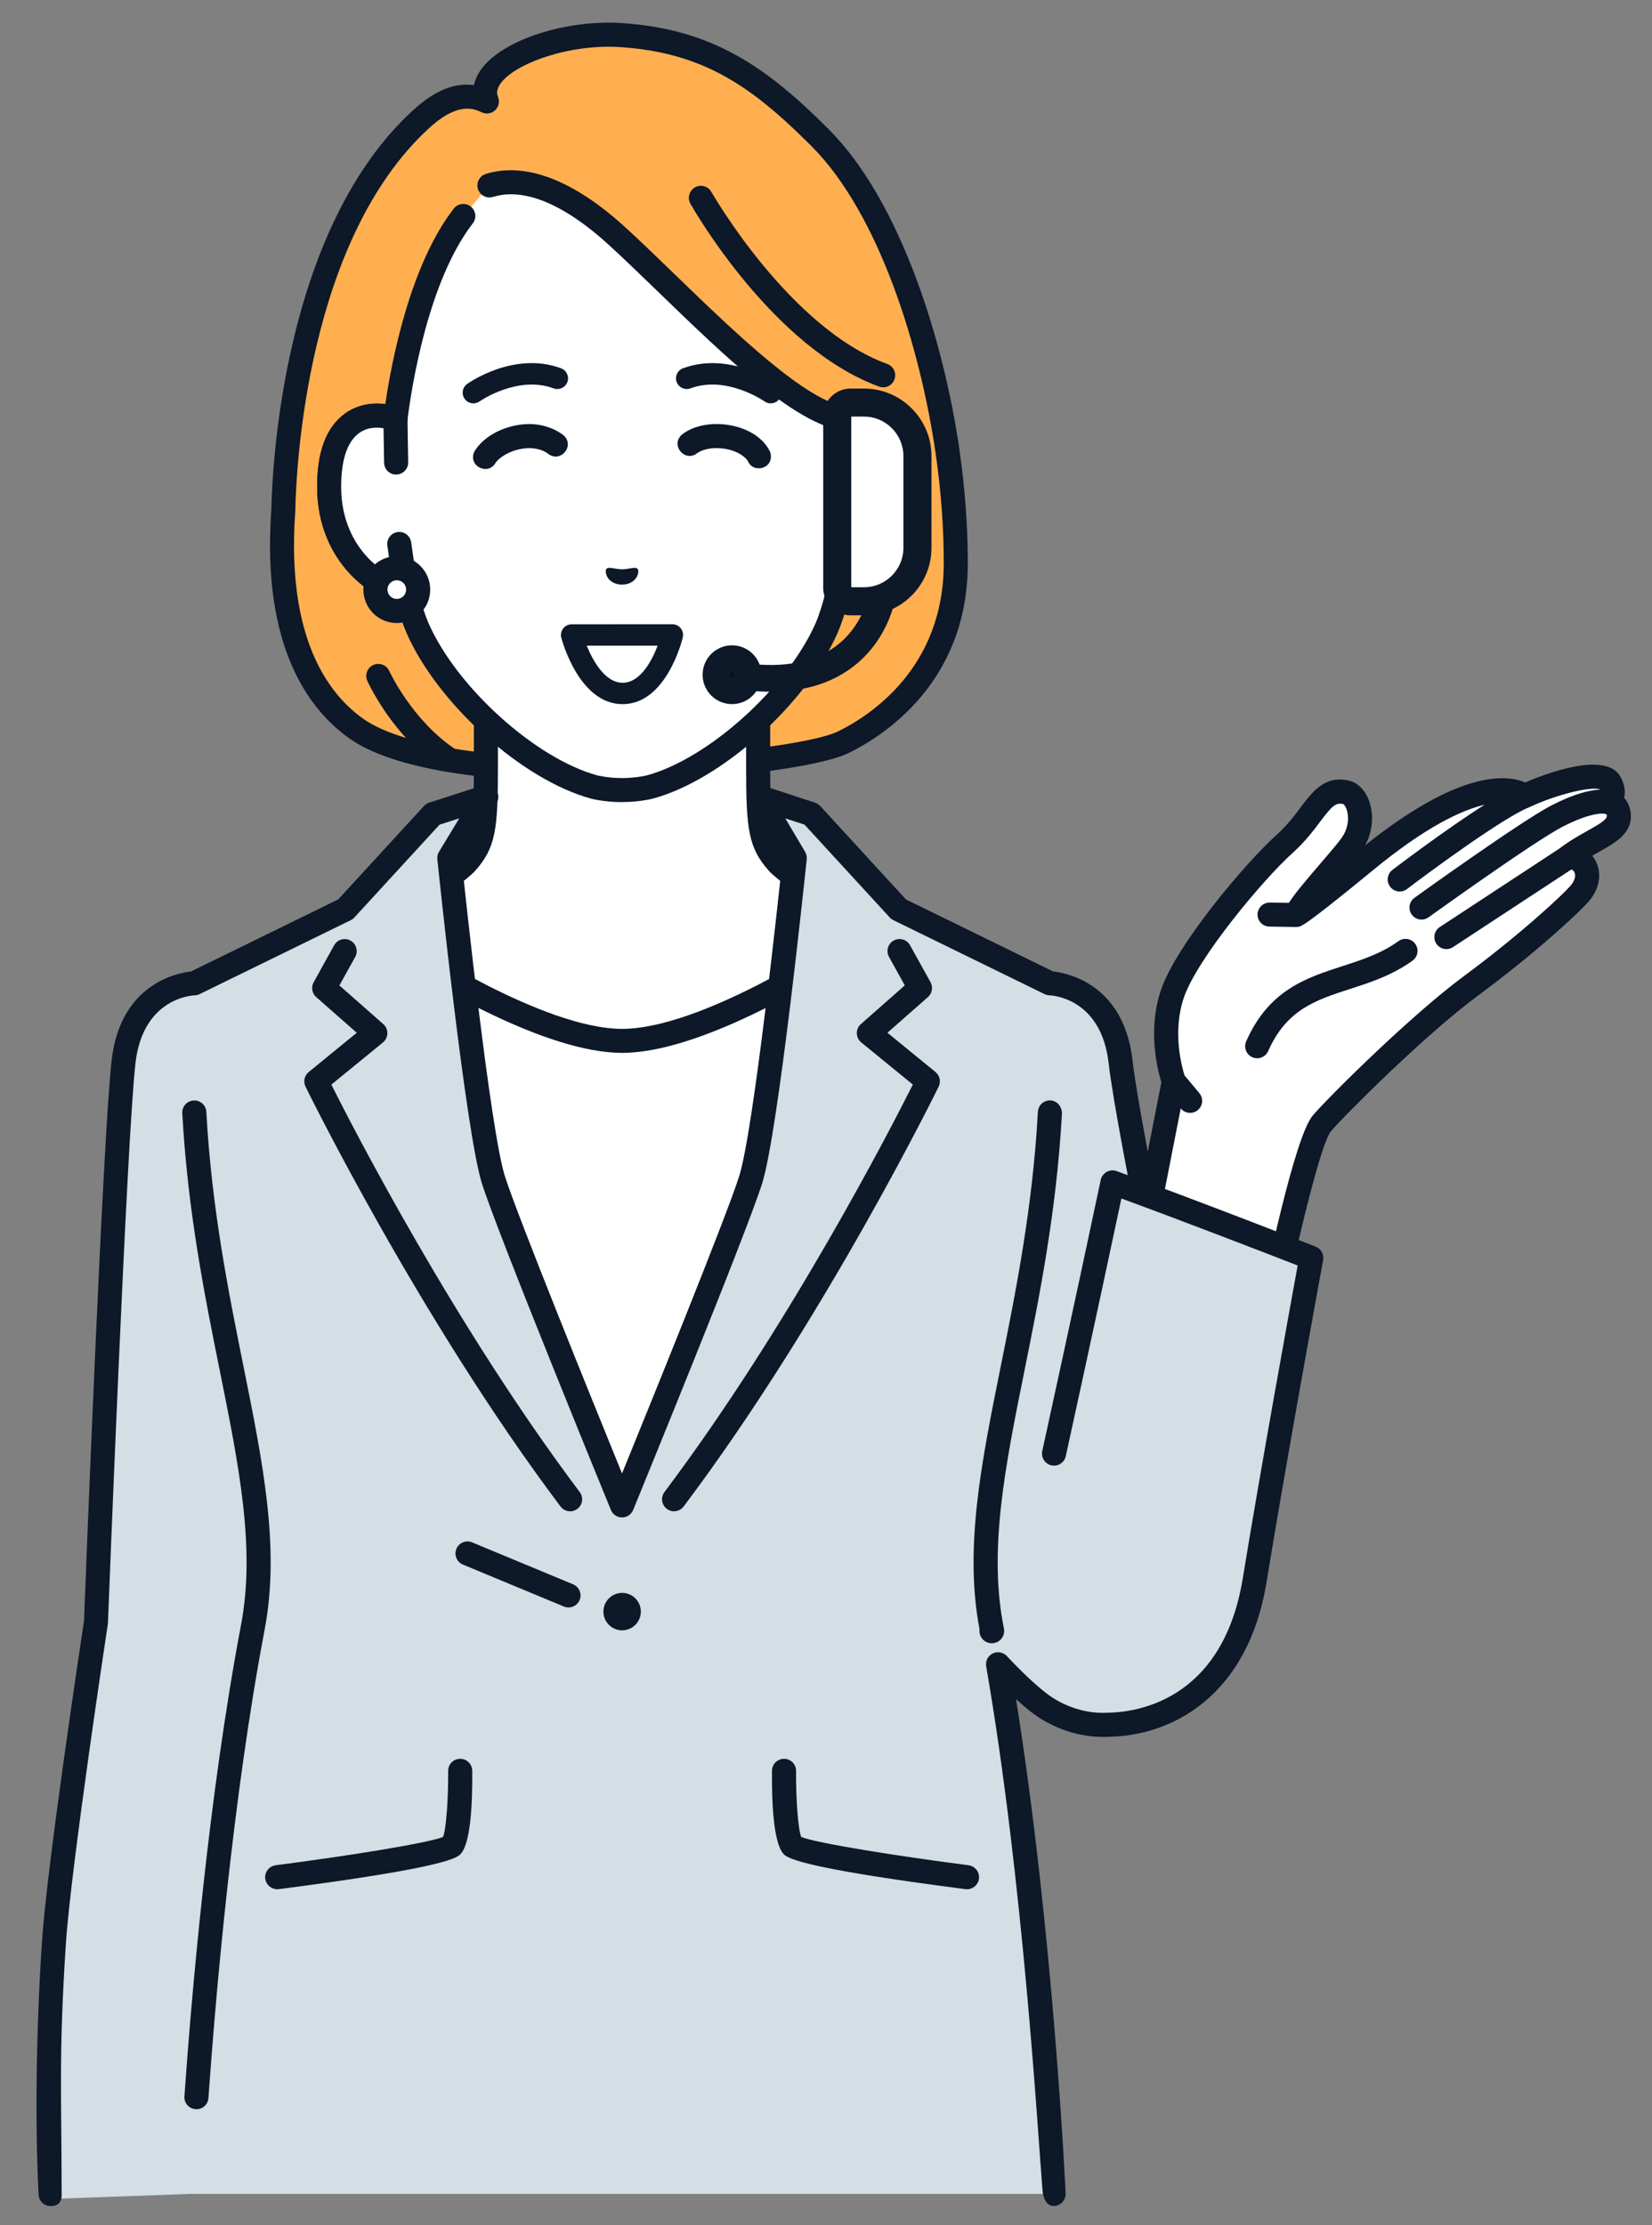 <?xml version="1.0" encoding="UTF-8"?><svg id="_レイヤー_1" xmlns="http://www.w3.org/2000/svg" viewBox="0 0 490 660"><rect x="0" y="0" width="490" height="660" fill="#808080" stroke="none"/><defs><style>.cls-1{fill:#d3dee5;}.cls-2{fill:#fff;}.cls-3{fill:#0d1828;}.cls-4{fill:#0c1019;}.cls-5{fill:#ffaf50;}</style></defs><path class="cls-5" d="M281.03,133.69c-4.99-34.12-17.86-72.9-37.78-92.85-18.74-18.77-33.78-28.64-58.67-30.4-20.25-1.43-44.59,8.6-40.15,19.67-4.45-2.08-10.52-3.03-19.62,5.32-34.25,31.46-40.29,92.99-40.78,115.83-.35,6.15-4.33,46.19,21.44,64.7,27.91,20.06,129.35,11.71,144.66,4.21,13.19-6.46,33.36-22.13,33.38-53.05,0-10.73-.82-22.06-2.48-33.43Z"/><path class="cls-3" d="M284.56,133.17c-4.64-31.72-17.26-73.3-38.79-94.86-18.46-18.49-34.35-29.56-60.94-31.44-16.86-1.19-35.72,4.92-42.06,13.62-1.11,1.52-1.84,3.13-2.19,4.76-5.89-.8-11.78,1.68-18.17,7.55-38.19,35.07-41.63,104.56-41.93,118.32-.02.27-.04.59-.06.97-2.64,39.63,11.04,58.19,22.98,66.77,6.92,4.97,17.57,8.12,29.28,10.1.18.04.36.07.54.09,3.56.59,7.21,1.07,10.89,1.45v-7.17c-3.24-.36-6.33-.77-9.25-1.24-12.71-8.57-19.33-22.93-19.4-23.07-.81-1.8-2.93-2.6-4.72-1.79-1.8.81-2.6,2.92-1.79,4.72.22.48,3.99,8.72,11.46,16.92-5.41-1.63-9.75-3.58-12.86-5.81-10.47-7.53-22.45-24.13-20.03-60.5.03-.44.05-.81.07-1.11,0-.04,0-.08,0-.12.28-13.1,3.51-80.11,39.63-113.28,5.01-4.6,8.7-5.82,11.37-5.82,1.96,0,3.36.65,4.32,1.1,1.33.62,2.9.36,3.96-.64s1.4-2.56.86-3.92c-.36-.9-.6-2.17.79-4.08,4.33-5.94,20.55-11.78,35.79-10.7,24.49,1.73,38.71,11.66,56.39,29.36,20.29,20.32,32.3,60.25,36.78,90.84,0,0,0,0,0,0,1.63,11.15,2.45,22.22,2.45,32.91-.02,31.13-21.95,45.23-31.38,49.85-3.41,1.67-12.03,3.48-23.62,4.95-.08,2.39-.19,4.78.16,7.18,12.41-1.55,22.19-3.57,26.59-5.72,10.63-5.2,35.35-21.1,35.38-56.25,0-11.03-.84-22.46-2.52-33.95Z"/><path class="cls-3" d="M261.97,114.88c-.41,0-.82-.07-1.22-.22-31.54-11.5-54.97-52.49-55.96-54.23-.97-1.72-.36-3.89,1.35-4.86,1.71-.97,3.89-.36,4.86,1.35.23.4,23.14,40.45,52.18,51.04,1.85.68,2.81,2.72,2.13,4.58-.53,1.45-1.9,2.35-3.35,2.35Z"/><path class="cls-2" d="M230.72,255.9c-5.08-5.72-5.84-9.85-5.84-28.38v-36.61l-40.38,23.79-40.38-23.79v36.61c0,18.53-.76,22.66-5.84,28.38-5.08,5.72-45.25,30.97-45.25,30.97l58.61,59.35h65.72l58.61-59.35s-40.17-25.25-45.25-30.97Z"/><path class="cls-3" d="M217.36,349.79c-.91,0-1.81-.34-2.51-1.03-1.4-1.38-1.42-3.64-.03-5.05l55.5-56.19c-10.52-6.68-37.78-24.2-42.27-29.25-6.08-6.84-6.74-12.28-6.74-30.75v-30.37l-35,20.62c-1.12.66-2.51.66-3.62,0l-35-20.62v30.37c0,18.47-.66,23.91-6.74,30.75-4.49,5.05-31.75,22.57-42.27,29.25l55.5,56.19c1.38,1.4,1.37,3.66-.03,5.05-1.4,1.39-3.66,1.37-5.05-.03l-58.61-59.35c-.76-.77-1.13-1.84-1.01-2.92.12-1.07.73-2.03,1.65-2.61,15.37-9.66,41.03-26.43,44.49-30.32,4.07-4.58,4.94-7.32,4.94-26.01v-36.61c0-1.28.69-2.46,1.8-3.1,1.11-.64,2.48-.63,3.58.02l38.56,22.73,38.56-22.73c1.1-.65,2.47-.66,3.58-.02,1.11.64,1.8,1.82,1.8,3.1v36.61c0,18.69.87,21.43,4.94,26.01,3.46,3.89,29.12,20.66,44.49,30.32.92.58,1.52,1.54,1.65,2.61.12,1.08-.25,2.15-1.01,2.92l-58.61,59.35c-.7.71-1.62,1.06-2.54,1.06Z"/><path class="cls-2" d="M251.7,124.29c-16.54-.76-47.84-35.23-68.68-54.25-18.2-16.61-30.69-17.27-37.85-15.04l-7.77,9.05c-14.8,19.11-19.45,54.75-20.11,60.06v.18c-7.44-2.82-20.01-.99-19.65,20.81.31,19.3,14.31,29.64,22.89,30.71.86,3.68,1.94,7.28,3.31,10.5,8.88,20.15,32.99,41.85,52.4,47.12,0,0,3.47.92,8.25.92s8.25-.92,8.25-.92c19.41-5.26,43.52-26.96,52.4-47.12,1.37-3.21,2.45-6.81,3.31-10.5,8.58-1.07,22.58-11.41,22.89-30.71.35-21.79-12.21-23.63-19.65-20.81Z"/><path class="cls-3" d="M184.5,237.91c-5.19,0-9-.99-9.16-1.03-20.39-5.53-45.46-28.02-54.76-49.13-1.12-2.62-2.11-5.59-2.97-8.88-10.11-2.68-23.22-14.19-23.53-33.71-.18-10.95,2.66-18.56,8.42-22.61,3.32-2.34,7.52-3.26,11.78-2.68,1.88-12.78,7.33-41.24,20.31-58,1.21-1.56,3.45-1.84,5.01-.64,1.56,1.21,1.84,3.45.64,5.01-13.28,17.16-18.15,48.53-19.36,58.1-.01,1.16-.59,2.24-1.54,2.89-.97.67-2.2.82-3.29.4-1.27-.48-5.72-1.85-9.43.76-3.66,2.57-5.52,8.33-5.39,16.66.28,17.54,13.01,26.39,19.76,27.23,1.48.19,2.7,1.28,3.03,2.73.88,3.8,1.93,7.13,3.12,9.9,8.39,19.04,31.79,40.12,50.05,45.07,0,0,3.11.79,7.32.79s7.32-.79,7.35-.8c18.23-4.94,41.63-26.02,50.04-45.1,1.17-2.74,2.22-6.07,3.1-9.87.34-1.46,1.55-2.55,3.03-2.73,6.75-.84,19.48-9.69,19.76-27.23.13-8.33-1.73-14.08-5.39-16.66-3.71-2.61-8.16-1.24-9.43-.76-.46.17-.95.25-1.43.23-14.33-.66-35.69-21.33-56.34-41.31-5.21-5.04-10.13-9.81-14.58-13.87-16.87-15.39-28.01-16.26-34.38-14.27-1.88.59-3.88-.46-4.47-2.35-.59-1.88.46-3.88,2.35-4.47,8.16-2.54,21.95-1.86,41.32,15.81,4.52,4.13,9.48,8.93,14.73,14.01,17.53,16.96,39.26,37.99,51.06,39.26,5.38-1.79,11.04-1.11,15.28,1.87,5.77,4.05,8.6,11.66,8.42,22.61-.32,19.51-13.43,31.03-23.53,33.71-.86,3.29-1.85,6.26-2.95,8.84-9.32,21.14-34.38,43.64-54.75,49.16-.18.05-4,1.04-9.19,1.04Z"/><path class="cls-2" d="M117.51,137.18l-.21-12.89c-7.44-2.82-20.01-.99-19.65,20.81.31,19.3,14.31,29.64,22.89,30.71l-2.1-14.49-.92-24.14Z"/><path class="cls-3" d="M120.53,179.38c-.15,0-.29,0-.44-.03-10.29-1.28-25.67-13.04-26.02-34.2-.18-10.95,2.66-18.56,8.42-22.61,4.44-3.12,10.45-3.72,16.07-1.59,1.37.52,2.28,1.82,2.3,3.28l.21,12.89c.03,1.97-1.54,3.59-3.51,3.63-1.99.05-3.59-1.54-3.63-3.51l-.17-10.22c-1.97-.34-4.73-.35-7.17,1.37-3.66,2.57-5.52,8.33-5.39,16.66.23,13.91,8.29,22.36,14.98,25.68l-1.29-8.88c-.28-1.95,1.07-3.76,3.02-4.04,1.95-.28,3.76,1.07,4.04,3.02l2.1,14.49c.16,1.1-.2,2.22-.98,3.01-.68.69-1.6,1.07-2.55,1.07Z"/><path class="cls-2" d="M124.04,174.88c0,3.5-2.84,6.34-6.35,6.34-3.5,0-6.34-2.84-6.34-6.35,0-3.5,2.84-6.34,6.35-6.34,3.5,0,6.34,2.84,6.34,6.35Z"/><path class="cls-3" d="M117.69,184.79h0c-2.65,0-5.14-1.03-7.01-2.91-1.87-1.87-2.9-4.36-2.9-7.01,0-2.65,1.03-5.14,2.91-7.01,1.87-1.87,4.36-2.9,7-2.9h0c2.65,0,5.14,1.03,7.01,2.91,1.87,1.87,2.9,4.36,2.9,7.01h-3.57s3.57,0,3.57,0c0,2.65-1.03,5.14-2.91,7.01-1.87,1.87-4.36,2.9-7,2.9ZM117.69,172.1c-.74,0-1.44.29-1.96.81-.52.52-.81,1.22-.81,1.96,0,.74.29,1.44.81,1.96.52.52,1.22.81,1.96.81h0c.74,0,1.44-.29,1.96-.81.52-.52.81-1.22.81-1.96,0-.74-.29-1.44-.81-1.96-.52-.52-1.22-.81-1.96-.81h0Z"/><path class="cls-3" d="M189.12,168.73c-.64-.74-2.36.08-4.62.13-2.26-.05-3.98-.87-4.62-.14-.66.76.1,4.57,4.62,4.69,4.52-.11,5.28-3.92,4.62-4.69Z"/><path class="cls-3" d="M184.67,208.85c-12.91,0-17.97-18.91-18.18-19.71-.25-.95-.04-1.96.56-2.74.6-.78,1.53-1.23,2.51-1.23l29.87-.02h0c.97,0,1.89.44,2.49,1.21.6.76.82,1.76.6,2.7-.19.81-4.88,19.78-17.84,19.79h0ZM174.03,191.51c1.82,4.43,5.39,11,10.65,11h0c5.27,0,8.69-6.59,10.39-11.01h-21.04Z"/><path class="cls-3" d="M140.41,119.64c-.99,0-1.97-.46-2.59-1.34-1.01-1.43-.68-3.4.74-4.42.56-.4,13.99-9.8,27.86-4.64,1.64.61,2.48,2.44,1.87,4.08-.61,1.64-2.43,2.48-4.08,1.87-10.69-3.97-21.86,3.79-21.98,3.87-.56.39-1.2.58-1.83.58Z"/><path class="cls-3" d="M228.6,119.64c-.64,0-1.28-.19-1.84-.59-.11-.07-11.29-7.83-21.97-3.86-1.64.61-3.47-.23-4.08-1.87-.61-1.64.23-3.47,1.87-4.08,13.87-5.15,27.3,4.24,27.86,4.64,1.43,1.02,1.76,3,.74,4.42-.62.87-1.6,1.33-2.59,1.33Z"/><path class="cls-3" d="M162.56,134.57c-4.61-3.34-12.33-1.15-15.45,2.5-2.14,4.2-8.34,1.27-6.45-3.05,3.58-6.13,12.7-9.24,19.49-7.96,2.54.49,4.88,1.42,6.97,3.02,3.54,3.1-.86,8.41-4.56,5.49h0Z"/><path class="cls-3" d="M202.21,128.94c7.15-5.73,22.28-3.51,26.25,5.18,1.41,4.91-5.12,6.49-6.65,2.59-2.87-4.02-11.12-4.92-14.93-2.37-3.63,2.99-8.15-2.23-4.67-5.4h0Z"/><path class="cls-3" d="M228.62,205.17c-3.83,0-7.89-.38-12.2-1.15-2.16-.38-3.59-2.44-3.21-4.6.38-2.16,2.45-3.59,4.6-3.21,12.73,2.26,22.8.77,29.93-4.42,7.98-5.82,9.85-14.7,10.11-16.17v-10.75c0-2.19,1.78-3.97,3.97-3.97s3.97,1.78,3.97,3.97v11.06c0,.17-.01.33-.03.5-.07.54-1.81,13.28-13.22,21.68-6.39,4.7-14.4,7.06-23.91,7.06Z"/><path class="cls-4" d="M221.88,200.12c0,2.63-2.13,4.76-4.76,4.76s-4.76-2.13-4.76-4.76,2.13-4.76,4.76-4.76,4.76,2.13,4.76,4.76Z"/><path class="cls-3" d="M217.12,208.84c-4.81,0-8.72-3.91-8.72-8.72s3.91-8.72,8.72-8.72,8.72,3.91,8.72,8.72-3.91,8.72-8.72,8.72ZM217.12,199.32c-.44,0-.79.36-.79.79s.36.79.79.79.79-.36.79-.79-.36-.79-.79-.79Z"/><path class="cls-2" d="M252.3,119.4h3.97c8.75,0,15.86,7.11,15.86,15.86v27.22c0,8.75-7.11,15.86-15.86,15.86h-3.97c-2.19,0-3.97-1.78-3.97-3.97v-51.01c0-2.19,1.78-3.97,3.97-3.97Z"/><path class="cls-3" d="M256.26,182.5h-3.97c-4.48,0-8.12-3.64-8.12-8.12v-51.01c0-4.48,3.64-8.12,8.12-8.12h3.97c11.04,0,20.02,8.98,20.02,20.02v27.22c0,11.04-8.98,20.02-20.02,20.02ZM252.49,174.18h3.77c6.45,0,11.7-5.25,11.7-11.7v-27.22c0-6.45-5.25-11.7-11.7-11.7h-3.77v50.63Z"/><path class="cls-2" d="M274.81,294.37l-25.58-12.21s-39.98,26.56-64.7,26.56-64.7-26.56-64.7-26.56l-25.58,12.21,90.28,169.7,90.28-169.7Z"/><path class="cls-3" d="M184.53,467.64c-1.32,0-2.53-.73-3.15-1.89l-90.28-169.7c-.46-.86-.54-1.87-.24-2.79s.97-1.68,1.85-2.1l25.58-12.21c1.13-.54,2.47-.45,3.51.25.39.26,39.37,25.96,62.72,25.96s62.33-25.7,62.72-25.96c1.05-.69,2.38-.79,3.51-.25l25.58,12.21c.88.42,1.55,1.18,1.85,2.1.3.92.22,1.93-.24,2.79l-90.28,169.7c-.62,1.16-1.83,1.89-3.15,1.89ZM99.15,295.98l85.38,160.48,85.38-160.48-20.42-9.74c-8.08,5.17-42.13,26.04-64.96,26.04s-56.89-20.88-64.96-26.04l-20.41,9.74Z"/><path class="cls-1" d="M332.39,314.8c-2.64-22.82-20.97-23.18-20.97-23.18l-44.85-21.94-25.91-28.22-15.62-5.12,10.73,18.09s-8.32,80.45-13.08,95.48c-4.76,15.03-38.15,96.54-38.15,96.54,0,0-33.4-81.51-38.15-96.54-4.76-15.03-13.08-95.48-13.08-95.48l10.97-18.09-15.86,5.12-25.91,28.22-44.85,21.94s-18.33.35-20.97,23.18c-2.64,22.82-8.19,166.37-8.19,166.37,0,0-10.99,72.19-12.49,95.3-2.84,43.75-.95,75.74-.95,75.74l41.49-1.5h256.02s-3.81-84.14-16.49-157.1c3.46,3.71,7.6,7.81,11.71,11.1,6.57,5.25,14.46,7.12,20.37,6.85,9.98-.44,13.9-28.01,13.9-28.01l11.62-59.44s-18.62-86.49-21.26-109.31Z"/><path class="cls-3" d="M15.45,654.27c-.97.11-1.94-.11-2.69-.73-.75-.62-1.22-1.51-1.29-2.48-.08-1.02-1.88-31.33.95-74.82,1.47-22.63,11.73-90.39,12.49-95.41.32-8.25,5.6-143.95,8.21-166.44,2.61-22.57,19.43-25.81,23.54-26.26l43.65-21.36,25.45-27.72c.42-.46.95-.79,1.53-.98l15.86-5.12c1.42-.46,2.97.01,3.89,1.18.92,1.17,1.02,2.79.25,4.06l-10.35,17.07c1.05,10.02,8.52,80.04,12.81,93.58,3.78,11.93,26.21,67.21,34.75,88.18,8.55-20.97,30.98-76.25,34.75-88.18,4.29-13.54,11.76-83.64,12.81-93.6l-10.12-17.08c-.76-1.28-.64-2.89.29-4.05.93-1.16,2.48-1.62,3.89-1.16l15.62,5.12c.58.19,1.1.53,1.52.98l25.45,27.72,43.65,21.36c4.12.45,20.93,3.69,23.54,26.26,2.59,22.39,21.02,108.11,21.21,108.97.1.47.11.96.01,1.44l-11.6,59.35c-.76,5.3-5.02,30.44-17.26,30.98-7.84.34-16.35-2.51-22.76-7.63-1.33-1.06-2.71-2.25-4.14-3.55,11.13,69.63,14.68,145.79,14.71,146.6.04.97-.31,1.92-.98,2.63-.67.7-1.61,1.1-2.58,1.1,0,0-2.88.29-3.3-4.78-1.32-15.8-5.71-92.02-16.7-155.27-.27-1.56.51-3.1,1.93-3.81,1.41-.7,3.12-.39,4.2.76,4.12,4.41,7.93,8.03,11.33,10.74,5.1,4.08,11.83,6.35,17.99,6.08,4.13-.18,8.86-13.29,10.52-24.94,0-.06.02-.12.03-.18l11.48-58.72c-1.92-8.93-18.63-87.05-21.17-108.93-2.24-19.3-16.9-20-17.52-20.02-.5-.02-1.02-.14-1.48-.36l-44.85-21.94c-.4-.2-.76-.46-1.06-.79l-25.28-27.53-5.71-1.87,5.88,9.93c.39.66.56,1.43.48,2.19-.34,3.3-8.42,80.99-13.23,96.19-4.75,15-36.89,93.48-38.25,96.82-.55,1.34-1.85,2.22-3.3,2.22s-2.75-.88-3.3-2.22c-1.37-3.33-33.51-81.82-38.25-96.82-4.81-15.2-12.89-92.89-13.23-96.19-.08-.77.09-1.55.5-2.22l6.01-9.91-5.86,1.89-25.27,27.53c-.3.33-.66.6-1.06.79l-44.85,21.94c-.47.23-.98.35-1.5.36-.6.02-15.26.72-17.5,20.02-2.6,22.43-8.12,164.66-8.17,166.09,0,.13-.02.27-.04.4-.11.72-10.98,72.3-12.46,95-2.17,33.38-1.24,44.66-1.24,74.43,0,3.17-2.85,3.15-2.85,3.15Z"/><path class="cls-3" d="M287.29,553.23c-21.35-2.75-45.13-6.56-49.65-8.39-1-2.6-1.58-11.92-1.52-19.58.02-1.97-1.57-3.58-3.54-3.6-.01,0-.02,0-.03,0-1.96,0-3.55,1.58-3.57,3.54-.09,9.39.43,21.28,3.36,24.6.97,1.09,3.53,4,54.03,10.52.15.02.31.03.46.03,1.77,0,3.3-1.31,3.54-3.11.25-1.95-1.13-3.74-3.08-4ZM237.81,545.22h0,0Z"/><path class="cls-3" d="M169.11,448.25c-1.08,0-2.15-.49-2.85-1.42-42.02-55.87-75.31-123.86-75.64-124.54-.73-1.49-.33-3.28.95-4.33l14.25-11.64-12.02-10.58c-1.26-1.11-1.58-2.94-.76-4.41l6.07-10.96c.95-1.72,3.13-2.35,4.85-1.39,1.72.95,2.35,3.13,1.39,4.85l-4.68,8.45,13.02,11.47c.79.69,1.23,1.7,1.21,2.74-.02,1.05-.5,2.03-1.31,2.7l-15.31,12.5c6.42,12.79,36.64,71.61,73.67,120.85,1.18,1.58.87,3.81-.71,5-.64.48-1.4.72-2.14.72Z"/><path class="cls-3" d="M82.22,560.34c-1.77,0-3.3-1.31-3.54-3.11-.25-1.95,1.13-3.74,3.08-4,21.35-2.75,45.13-6.56,49.65-8.39,1-2.6,1.58-11.92,1.52-19.58-.02-1.97,1.57-3.58,3.54-3.6.01,0,.02,0,.03,0,1.96,0,3.55,1.58,3.57,3.54.09,9.39-.43,21.28-3.36,24.6-.97,1.09-3.53,4-54.03,10.52-.15.02-.31.03-.46.03ZM131.86,544.64h0s0,0,0,0Z"/><path class="cls-3" d="M199.94,448.25c-.75,0-1.5-.23-2.14-.72-1.58-1.18-1.89-3.42-.71-5,37.03-49.24,67.25-108.06,73.67-120.85l-15.31-12.5c-.81-.66-1.29-1.65-1.31-2.7-.02-1.05.42-2.05,1.21-2.74l13.02-11.47-4.68-8.45c-.95-1.72-.33-3.9,1.39-4.85,1.73-.95,3.9-.33,4.85,1.39l6.07,10.96c.81,1.47.49,3.3-.76,4.41l-12.02,10.58,14.25,11.64c1.28,1.05,1.68,2.84.95,4.33-.33.68-33.62,68.67-75.64,124.54-.7.93-1.77,1.42-2.85,1.42Z"/><path class="cls-3" d="M168.63,476.77c-.46,0-.92-.09-1.37-.27l-29.96-12.45c-1.82-.76-2.68-2.84-1.93-4.66.76-1.82,2.84-2.68,4.66-1.93l29.96,12.45c1.82.76,2.68,2.84,1.93,4.66-.57,1.37-1.9,2.2-3.3,2.2Z"/><circle class="cls-3" cx="184.53" cy="478" r="5.55"/><path class="cls-3" d="M58.27,625.58c-.08,0-.17,0-.26,0-1.97-.14-3.45-1.85-3.31-3.81,2.16-30.57,7.22-89.39,16.79-139.79,4.32-22.75-.6-47.17-6.3-75.45-4.47-22.18-9.53-47.32-11.12-76.37-.11-1.97,1.4-3.65,3.37-3.76,1.98-.11,3.65,1.4,3.76,3.37,1.56,28.53,6.57,53.4,10.99,75.35,5.84,29.01,10.89,54.07,6.31,78.19-9.5,50.04-14.53,108.55-16.68,138.97-.13,1.88-1.7,3.32-3.56,3.32Z"/><path class="cls-3" d="M314.97,330.38c.11-1.95-1.26-3.79-3.21-3.98-2.04-.2-3.8,1.34-3.91,3.36-1.56,28.53-6.57,53.41-10.99,75.35-5.84,29.01-10.89,54.07-6.31,78.19,0,0,0,0,0,0-.02.14-.04.28-.04.42,0,2.02,1.64,3.67,3.67,3.67s3.67-1.64,3.67-3.67c0-.33-.06-.65-.14-.96,0,0,0-.02.01-.03-4.58-22.97.39-47.62,6.15-76.22,4.46-22.12,9.5-47.19,11.11-76.13Z"/><path class="cls-2" d="M477.03,237.94c.66-.58,2.28-2.47.53-5.75-2.52-4.74-18.91.85-25.28,3.85-5.79-3.71-20.63-2.8-47.66,19.52,0,0-18.89,15.48-20.24,15.79,1.28-3.71,13.59-16.62,16.59-21,4.46-6.5,2.04-14.5-1.71-15.34-7.65-1.72-9.11,7.09-18.21,15.25-9.11,8.16-29.01,31.96-33.29,44.41-4.46,12.96.38,26.05.38,26.05l-11.72,59.69,40.11,10.42s10.41-51.77,15.55-57.7c5.14-5.93,28.85-29.39,44.03-40.62,18.27-13.51,30.25-25.02,32.34-27.42,5.32-6.12.31-12.18-3.92-10.49,7.76-6.04,16.14-7.56,15.6-13.05-.15-1.56-.96-3.09-3.1-3.59Z"/><path class="cls-3" d="M372.9,313.88c-.48,0-.97-.1-1.44-.3-1.8-.8-2.62-2.9-1.83-4.71,6.73-15.26,17.81-18.84,28.54-22.31,5.91-1.91,11.49-3.72,16.63-7.42,1.6-1.15,3.83-.79,4.98.81,1.15,1.6.79,3.83-.81,4.98-6.05,4.36-12.44,6.43-18.61,8.42-10.07,3.26-18.76,6.07-24.2,18.4-.59,1.33-1.9,2.13-3.27,2.13Z"/><path class="cls-3" d="M483.68,241.18c-.18-1.8-.86-3.34-1.94-4.52.4-1.75.2-3.84-1.02-6.15-4.28-8.04-22.67-.87-28.33,1.57-5.96-2.53-19.97-3.34-47.47,18.64,2.69-4.98,2.36-10.14,1.04-13.5-1.2-3.05-3.35-5.13-5.91-5.7-7.1-1.59-10.73,3.24-14.24,7.92-1.9,2.53-4.06,5.4-7.13,8.16-9.18,8.22-29.67,32.5-34.28,45.91-4.14,12.03-1.02,23.96.08,27.45l-11.53,58.77c-.38,1.93.88,3.81,2.81,4.19,1.93.38,3.81-.88,4.19-2.81l10.27-52.35.04.04c.71.84,1.72,1.28,2.74,1.28.81,0,1.62-.27,2.29-.83,1.51-1.26,1.71-3.52.45-5.03l-4.4-5.26c-.78-2.46-3.67-12.97-.18-23.12,4.02-11.68,23.62-35.14,32.3-42.91,3.59-3.22,6.08-6.53,8.08-9.18,3.55-4.72,4.62-5.77,6.9-5.26.22.11.81.81,1.15,2.16.64,2.5.06,5.38-1.53,7.71-1.05,1.53-3.58,4.47-6.25,7.58-4.53,5.27-7.77,9.1-9.52,11.85l-5.67-.09c-1.94,0-3.59,1.54-3.62,3.51-.03,1.97,1.54,3.59,3.51,3.62l7.84.12s.04,0,.06,0c.03,0,.06,0,.09,0,.18,0,.35-.02.53-.05.04,0,.08-.01.13-.02.01,0,.03,0,.04,0,.15-.03.31-.07.55-.18.03-.01.06-.03.09-.04,1.34-.61,5.08-3.18,21.09-16.3,15.94-13.16,26.62-18.09,33.42-19.68-11.75,7.47-26.5,18.69-27.34,19.33-1.57,1.2-1.87,3.43-.67,5,.7.92,1.77,1.41,2.84,1.41.75,0,1.52-.24,2.16-.73,7.5-5.72,28.66-21.24,36.3-24.29.02,0,.04-.02.06-.03.04-.02.09-.03.14-.05,7.65-3.6,18.27-6.23,20.73-5.16,0,.01.01.03.02.04-2.92.12-7.53,1.14-14.38,4.67-8.94,4.61-39.37,26.49-40.66,27.42-1.6,1.15-1.96,3.38-.81,4.98.7.97,1.79,1.48,2.9,1.48.72,0,1.45-.22,2.08-.67.31-.22,31.28-22.5,39.75-26.87,8.95-4.61,12.45-3.85,12.48-3.84-.19-.05-.28-.1-.28-.1h0c.19.07.39.15.59.19.17.04.26.08.26.08,0,0,.06.03.09.38.11,1.14-2.21,2.53-5.78,4.52-2.54,1.42-5.42,3.03-8.32,5.26l-35.45,23.26c-1.65,1.08-2.11,3.29-1.03,4.94.69,1.04,1.82,1.61,2.99,1.61.67,0,1.35-.19,1.95-.59l35.05-23c.28,0,.6.23.81.52.59.83.62,2.4-1.05,4.33-2.12,2.44-14.06,13.79-31.77,26.9-14.97,11.07-38.91,34.59-44.6,41.15-5.34,6.16-13.87,46.97-16.35,59.34-.39,1.93.86,3.81,2.79,4.2.24.05.47.07.71.07,1.66,0,3.15-1.17,3.49-2.87,5.03-24.99,11.92-52.79,14.75-56.07,4.63-5.34,28.07-28.71,43.45-40.09,18.41-13.62,30.56-25.25,32.91-27.95,4.4-5.06,3.55-10.24,1.49-13.15-.12-.17-.25-.34-.38-.5.69-.4,1.37-.78,2.03-1.14,4.91-2.74,9.98-5.56,9.4-11.44Z"/><path class="cls-1" d="M312.63,431.13l15.5,80.43c13.74,0,38.22-7.43,44.01-42.85,6.13-37.51,16.8-95.62,16.8-95.62,0,0-35.84-14-58.96-22.38-8.11,38.3-17.35,80.43-17.35,80.43Z"/><path class="cls-3" d="M328.13,515.13c-1.97,0-3.57-1.6-3.57-3.57s1.6-3.57,3.57-3.57c7.97,0,34.45-2.87,40.49-39.86,5.28-32.35,14.05-80.55,16.28-92.79-8.25-3.21-33.41-12.95-52.28-19.87-7.81,36.78-16.41,76.02-16.5,76.43-.42,1.93-2.33,3.14-4.25,2.72-1.93-.42-3.14-2.33-2.72-4.25.09-.42,9.33-42.55,17.34-80.4.21-1.01.85-1.88,1.76-2.38.9-.5,1.98-.59,2.95-.24,22.9,8.3,58.69,22.27,59.04,22.41,1.59.62,2.52,2.29,2.21,3.97-.11.58-10.74,58.5-16.79,95.55-5.52,33.8-28.17,45.85-47.53,45.85Z"/></svg>